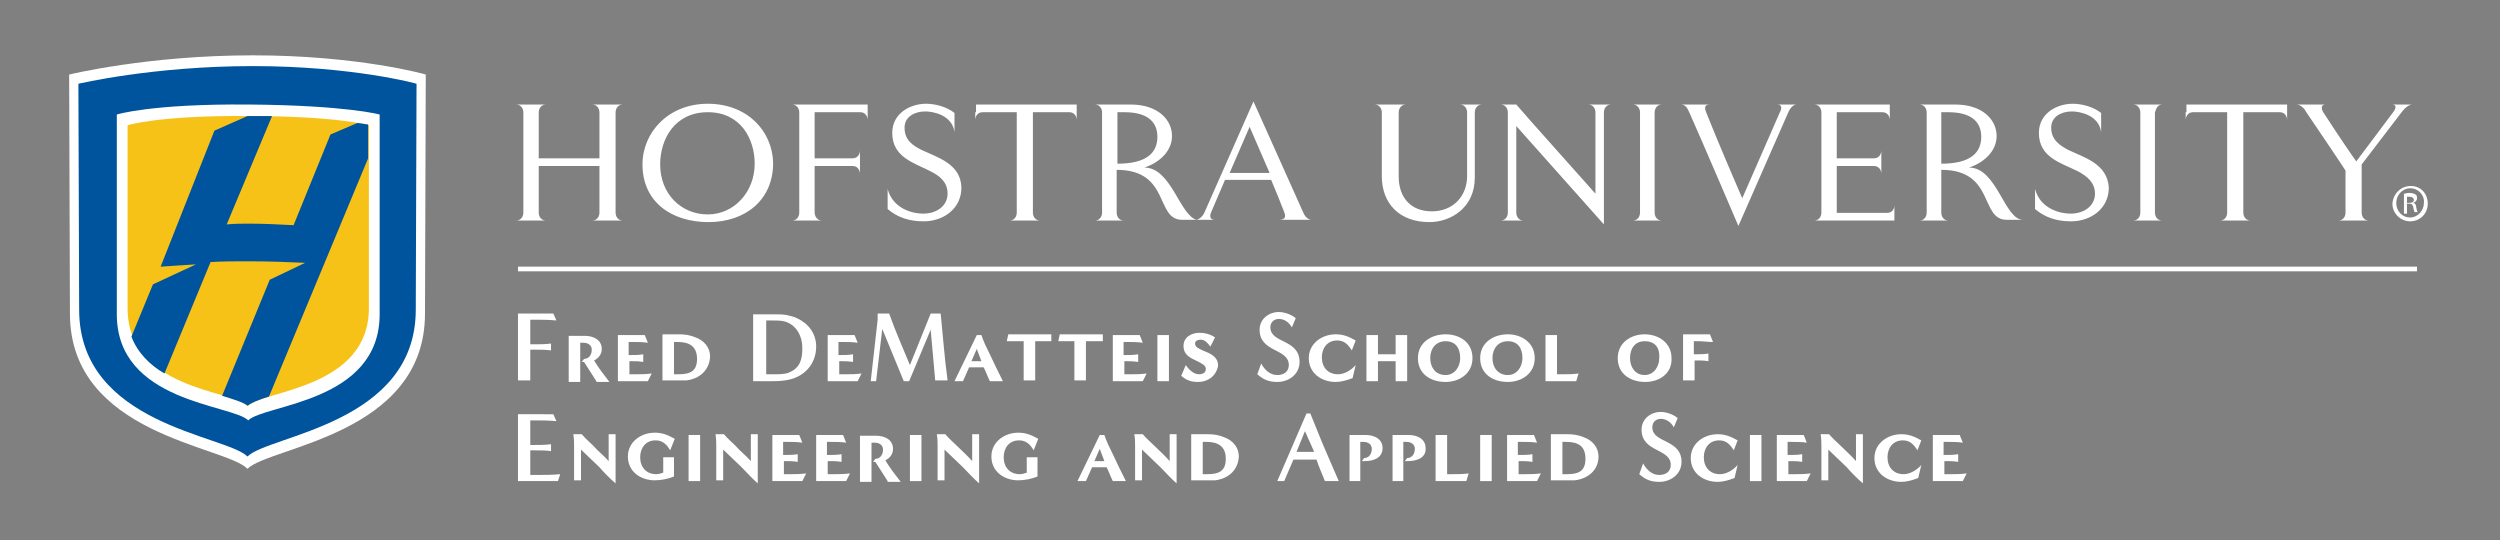 <?xml version="1.0" encoding="utf-8"?>
<!-- Generator: Adobe Illustrator 22.1.0, SVG Export Plug-In . SVG Version: 6.00 Build 0)  -->
<svg version="1.1" id="Layer_1" xmlns="http://www.w3.org/2000/svg" xmlns:xlink="http://www.w3.org/1999/xlink" x="0px" y="0px"
	 viewBox="0 0 325.3 70.3" style="enable-background:new 0 0 325.3 70.3;" xml:space="preserve">
<rect x="0" y="0" width="325.3" height="70.3" fill="#808080" stroke="none"/>
<style type="text/css">
	.st0{fill:#FFFFFF;}
	.st1{fill:#FFFFFF;stroke:#FFFFFF;stroke-width:0.608;}
	.st2{fill:#F7C218;}
	.st3{fill:#00549E;}
</style>
<g>
	<path class="st0" d="M245.5,27.7H239l0-6.1h4.8c1,0,1,1,1,1v-1v-1v-1c0,0,0,1-1,1h-4.8v-6c0.4,0,4.3,0,5.9,0c1,0,1,1,1,1v-1v-1H237
		h-1c1,0,1,1,1,1v13.1c0,0,0,1-1,1h1h2h1h6.5v-1v-1C246.5,26.8,246.5,27.7,245.5,27.7z M284.4,14.6v1c0,0,0-1,1-1h4.4v13.1
		c0,0,0,1-1,1h1h2.1h1c-1,0-1-1-1-1V14.6h4.7c1,0,1,1,1,1v-1v-1h-13.1V14.6z M256.2,21.8c1.9-0.6,3.6-2.1,3.6-4.1
		c0-2.1-1.8-4.1-5.4-4.1c0,0-0.8,0-1.8,0c-0.9,0-1.6,0-1.9,0h-1c1,0,1,1,1,1v13.1c0,0,0,1-1,1h1h1.9h1c-1,0-1-1-1-1v-5.6
		c7,0,5,6.5,8.5,6.5h2.2C260.8,28.7,259.9,21.8,256.2,21.8z M252.6,14.6h0.9c3.3,0,4.3,1.5,4.3,3.2c0,2-1.3,3.5-5.2,3.5V14.6z
		 M269.1,19.5c-1.1-0.6-2.2-1.3-2.2-2.9c0-1.4,1.3-2.1,2.7-2.1c0.9,0,3.5,0.4,3.8,2.7v-2.5c-1-0.8-2.5-1.2-3.7-1.2
		c-2,0-4.4,1.2-4.4,3.8c0,3.2,2.9,3.9,5.1,5c1.1,0.6,2.2,1.4,2.2,2.9c0,1.5-1.3,2.6-3.2,2.6c-1.3,0-3.9-0.6-4.6-3.2v2.6
		c1.3,1.1,2.8,1.6,4.7,1.6c2.5,0,4.9-1.6,4.9-4.4C274.2,21.3,271.2,20.5,269.1,19.5z M119.9,19.5c-1.2-0.6-2.2-1.3-2.2-2.9
		c0-1.4,1.3-2.1,2.7-2.1c0.9,0,3.5,0.4,3.8,2.7v-2.5c-1-0.8-2.5-1.2-3.7-1.2c-2,0-4.4,1.2-4.4,3.8c0,3.2,2.9,3.9,5,5
		c1.2,0.6,2.2,1.4,2.2,2.9c0,1.5-1.3,2.6-3.2,2.6c-1.3,0-3.9-0.6-4.6-3.2v2.6c1.3,1.1,2.8,1.6,4.7,1.6c2.5,0,4.9-1.6,4.9-4.4
		C125,21.3,122,20.5,119.9,19.5z M169.6,27.7l-6.5-14.5l-6.4,14.5c0,0-0.3,0.7-1,0.9c-2.2-0.6-3.3-6.8-6.8-6.8
		c1.9-0.6,3.6-2.1,3.6-4.1c0-2.1-1.8-4.1-5.4-4.1c0,0-0.8,0-1.8,0c-0.9,0-1.6,0-1.9,0h-1c1,0,1,1,1,1v13.1c0,0,0,1-1,1h1h1.9h1
		c-1,0-1-1-1-1v-5.6c7,0,5,6.5,8.5,6.5h1.5h0.7h2.1c-1,0-0.5-1-0.5-1l1.8-4.2h6c0.6,1.4,1.2,2.9,1.7,4.2c0.1,0.3,0.4,1-0.7,1h4.4
		C170,28.7,169.6,27.7,169.6,27.7z M145.4,14.6h0.9c3.3,0,4.3,1.5,4.3,3.2c0,2-1.3,3.5-5.2,3.5V14.6z M160,22.5l2.6-6
		c0.4,0.9,1.6,3.7,2.6,6H160z M126.9,14.6v1c0,0,0-1,1-1h4.4v13.1c0,0,0,1-1,1h1h2.1h1c-1,0-1-1-1-1V14.6h4.7c1,0,1,1,1,1v-1v-1
		h-13.1V14.6z M92.1,13.5c-5.1,0-8.5,3.7-8.5,7.9c0,4.9,3.8,7.5,8.6,7.5c4.7,0,8.4-2.8,8.4-7.7C100.5,17,97.2,13.5,92.1,13.5z
		 M92.1,27.9c-3.5,0-6.2-2.7-6.2-6.5c0-3.3,1.9-6.8,6.2-6.8c4.3,0,6.1,3.5,6.1,6.7C98.2,25,95.5,27.9,92.1,27.9z M103,13.6
		c1,0,1,1,1,1v13.1c0,0,0,1-1,1h1h2h1c-0.9,0-1-0.9-1-1l0-6.1h4.9c1,0,1,1,1,1v-1v-1v-1c0,0,0,1-1,1H106v-6c0.4,0,4.3,0,5.9,0
		c1,0,1,1,1,1v-1v-1H104H103z M81.1,13.6h-1c0,0-1.3,0-2.1,0h-1c1,0,1,1,1,1v6h-7.9c0-1.6,0-4,0-6c0,0,0-1,1-1h-1h-2h-1c1,0,1,1,1,1
		v13.1c0,0,0,1-1,1h1h2h1c-1,0-1-1-1-1v-6.1H78c0,2,0,4.7,0,6.1c0,0,0,1-1,1h1h2.1h1c-1,0-1-1-1-1V14.6
		C80.1,14.6,80.1,13.6,81.1,13.6z M281.4,13.6h-1h-1.9h-1c1,0,1,1,1,1v13.1c0,0,0,1-1,1h1h1.9h1c-1,0-1-1-1-1V14.6
		C280.5,14.6,280.5,13.6,281.4,13.6z M216.3,13.6h-1h-1.9h-1c1,0,1,1,1,1v13.1c0,0,0,1-1,1h1h1.9h1c-1,0-1-1-1-1V14.6
		C215.3,14.6,215.3,13.6,216.3,13.6z M190.9,13.6h-1c1,0,1,1,1,1c0,1.9,0,6.1,0,8.3c0,2.6-1.8,4.6-4.6,4.6c-2.8,0-4.3-1.9-4.3-4.5
		v-8.4c0,0,0-1,1-1h-1h-2.2h-1c1,0,1,1,1,1v8.3c0,3.6,2.3,6,6.2,6c2.7,0,5.9-1.8,5.9-5.8v-8.5c0,0,0-1,1-1h-1H190.9z M207.6,13.6h-1
		c1,0,1,1,1,1v10.6c-0.6-0.7-9.4-10.5-10.3-11.6h-1.1h-1c1,0,1,1,1,1v13.1c0,0,0,1-1,1h1h1.1h1c-1,0-1-1-1-1c0-4.5,0-11.3,0-11.3
		l11.4,12.8V14.6c0,0,0-1,1-1h-1H207.6z M311.2,13.6c1,0,0.2,1,0.2,1l-4.8,6.4c-0.3-0.4-2.3-3.3-4.3-6.4c-0.2-0.3-0.4-1,0.3-1
		c0,0-2.9,0-3.8,0c0.6,0,1.1,0.6,1.3,1c1.7,2.5,4.8,7.1,5.1,7.6v5.5c0,0,0,1-1,1h1h2.1h1c-1,0-1-1-1-1v-6.3l5.2-6.8c0,0,0.7-1,1.4-1
		H311.2z M231.6,14.6l-4.9,11.2c-0.6-1.4-3.2-7.4-4.7-11.2c-0.1-0.3-0.4-1,0.5-1h-3.8c0.7,0,0.9,0.6,1.1,1
		c1.7,3.8,6.4,14.8,6.4,14.8l6.5-14.8c0,0,0.4-1,1.1-1h-2.6C232.2,13.6,231.6,14.6,231.6,14.6z"/>
	<g>
		<path class="st0" d="M313.7,24.2c1.3,0,2.2,1,2.2,2.3c0,1.3-1,2.3-2.3,2.3c-1.2,0-2.3-1-2.3-2.3C311.4,25.2,312.4,24.2,313.7,24.2
			L313.7,24.2z M313.6,24.5c-1,0-1.8,0.9-1.8,1.9c0,1.1,0.8,1.9,1.8,1.9c1,0,1.8-0.9,1.8-1.9C315.5,25.4,314.7,24.5,313.6,24.5
			L313.6,24.5z M313.2,27.8h-0.4v-2.6c0.2,0,0.4-0.1,0.7-0.1c0.4,0,0.6,0.1,0.8,0.2c0.2,0.1,0.2,0.3,0.2,0.5c0,0.3-0.2,0.5-0.5,0.6
			v0c0.2,0,0.4,0.2,0.4,0.6c0.1,0.4,0.1,0.5,0.2,0.6h-0.4c-0.1-0.1-0.1-0.3-0.2-0.7c-0.1-0.3-0.2-0.4-0.5-0.4h-0.3V27.8z
			 M313.2,26.4h0.3c0.3,0,0.6-0.1,0.6-0.4c0-0.2-0.2-0.4-0.6-0.4c-0.1,0-0.2,0-0.3,0V26.4z"/>
	</g>
</g>
<line class="st1" x1="67.4" y1="35" x2="314.5" y2="35"/>
<g>
	<path class="st0" d="M69.5,41.6H69v3.2h0.5c0.7,0,1.5,0,2.2-0.1l0,0.9c-0.6-0.1-1.3-0.1-2-0.1c-0.3,0-0.4,0-0.7,0v4h-1.6v-8.7H72
		l0.4,0.9C71.4,41.6,70.4,41.6,69.5,41.6z"/>
	<path class="st0" d="M77.6,49.6c-0.5-0.8-1.1-1.7-1.6-2.5c-0.1,0-0.2,0-0.3,0l0.3-0.4c0.6,0,1-0.5,1-1.2c0-0.6-0.5-0.9-1.1-0.9
		h-0.4v5.1H74l0-6h2.1c1.1,0,2.2,0.5,2.2,1.7c0,0.7-0.4,1.2-1,1.5c0.6,1,1.3,1.9,2,2.8H77.6z"/>
	<path class="st0" d="M84.3,49.6h-3.9v-6h3.5l0.4,1c-0.7-0.1-1.3-0.1-1.9-0.1h-0.6v1.7h0.2c0.6,0,1.1,0,1.7-0.1l0,1
		C83.2,47,82.7,47,82.2,47c-0.1,0-0.2,0-0.3,0v1.7h0.9c0.6,0,1.2,0,2-0.1L84.3,49.6z"/>
	<path class="st0" d="M89.3,49.5c-0.3,0-0.6,0-0.9,0h-2.2l0-6h2.2c0.7,0,1.4,0.1,2.1,0.4c1.1,0.4,1.9,1.3,1.9,2.5
		C92.3,48.2,91,49.3,89.3,49.5z M88.2,44.5h-0.5v4.2c0.2,0,0.4,0,0.6,0c1.5,0,2.4-0.4,2.4-2C90.7,45,89.6,44.5,88.2,44.5z"/>
	<path class="st0" d="M102.1,49.5c-0.6,0.1-1.2,0.1-1.7,0.1H98c0-1.3,0-7.5,0-8.7h2.8c0.5,0,1.1,0,1.6,0.1c0.4,0.1,0.9,0.2,1.3,0.4
		c1.5,0.7,2.5,2,2.5,3.7C106.2,47.4,104.6,49.2,102.1,49.5z M102,41.8c-0.5-0.1-1.1-0.1-1.6-0.1c-0.2,0-0.5,0-0.7,0v7
		c0.4,0,0.7,0,1.1,0c0.5,0,1.3,0,1.8-0.2c1.5-0.6,1.8-1.7,1.8-3.2C104.4,43.7,103.6,42.2,102,41.8z"/>
	<path class="st0" d="M111.6,49.6h-3.9v-6h3.5l0.4,1c-0.7-0.1-1.3-0.1-1.9-0.1h-0.6v1.7h0.2c0.6,0,1.1,0,1.7-0.1l0,1
		c-0.6-0.1-1.1-0.1-1.5-0.1c-0.1,0-0.2,0-0.3,0v1.7h0.9c0.6,0,1.2,0,2-0.1L111.6,49.6z"/>
	<path class="st0" d="M121.7,49.6c-0.2-2.2-0.4-4.5-0.6-6.7l-2.8,6.7h-0.7l-2.8-6.8l-0.8,6.8h-0.7l0.9-8c0-0.2,0-0.6,0-0.8h1.5
		c0.8,2.3,1.8,4.5,2.7,6.7l2.7-6.7h1.3c0.3,2.9,0.5,5.8,0.9,8.7H121.7z"/>
	<path class="st0" d="M128.8,49.6c-0.3-0.6-0.5-1.2-0.8-1.8h-1.9l-0.8,1.8h-1.1l2.9-6h0.6c0.3,0.9,0.7,1.7,1.1,2.5
		c0.5,1.1,1.1,2.3,1.7,3.5H128.8z M127.1,45.4l-0.7,1.6h1.3L127.1,45.4z"/>
	<path class="st0" d="M134.7,44.4c0,1.7,0,5.1,0,5.1h-1.5v-5.1H131l0.2-0.9h5.6l0,0.9H134.7z"/>
	<path class="st0" d="M141.3,44.4c0,1.7,0,5.1,0,5.1h-1.5v-5.1h-2.1l0.2-0.9h5.6l0,0.9H141.3z"/>
	<path class="st0" d="M148.7,49.6h-3.9v-6h3.5l0.4,1c-0.7-0.1-1.3-0.1-1.9-0.1h-0.6v1.7h0.2c0.6,0,1.1,0,1.7-0.1l0,1
		c-0.6-0.1-1.1-0.1-1.5-0.1c-0.1,0-0.2,0-0.3,0v1.7h0.9c0.6,0,1.2,0,2-0.1L148.7,49.6z"/>
	<path class="st0" d="M152.1,49.6h-1.5v-6h1.5L152.1,49.6z"/>
	<path class="st0" d="M155.9,49.7c-0.9,0-1.5-0.2-2.2-0.8l0.6-1.4c0.3,0.5,1,1.2,1.7,1.2c0.5,0,0.9-0.2,0.9-0.7
		c0-0.5-0.6-0.7-0.9-0.9c-1-0.5-2-0.8-2-2.1c0-1.1,1-1.7,2.1-1.7c0.7,0,1.4,0.2,2,0.6l-0.6,1.2c-0.4-0.5-0.7-0.9-1.3-0.9
		c-0.4,0-0.7,0.2-0.7,0.5c0,0.5,0.6,0.7,1,0.9c1,0.4,2,0.8,2,2C158.2,49.1,157,49.7,155.9,49.7z"/>
	<path class="st0" d="M166.2,49.7c-1.1,0-1.8-0.3-2.6-1l0.5-1.4c0.5,0.9,1.2,1.5,2.1,1.5c0.8,0,1.5-0.4,1.5-1.3
		c0-2.2-3.8-1.6-3.8-4.6c0-1.4,1.2-2.3,2.5-2.3c0.7,0,1.6,0.3,2.2,0.8l-0.5,1.2c-0.4-0.7-1-1.1-1.7-1.1c-0.6,0-1.1,0.4-1.1,1.1
		c0,2.1,3.8,1.5,3.8,4.5C169.1,48.7,167.7,49.7,166.2,49.7z"/>
	<path class="st0" d="M176,49.2c-0.8,0.3-1.5,0.5-2.2,0.5c-1.8,0-3.5-1.1-3.5-3.1c0-1.9,1.7-3.1,3.5-3.1c1,0,1.7,0.3,2.6,0.8
		l-0.5,1.3c-0.5-0.8-1-1.3-1.9-1.3c-1.3,0-2,1-2,2.2c0,1.3,0.8,2.2,2.1,2.2c0.8,0,1.7-0.5,2.3-1.2L176,49.2z"/>
	<path class="st0" d="M181.6,49.6V47h-2.3l0,2.6h-1.5l0-6h1.5v2.5h2.3v-2.5h1.5v6H181.6z"/>
	<path class="st0" d="M188.1,49.7c-1.9,0-3.6-1-3.6-3.1c0-2,1.7-3.1,3.6-3.1s3.5,1.1,3.5,3.1C191.6,48.6,189.9,49.7,188.1,49.7z
		 M188.1,44.4c-1.3,0-2,1-2,2.2c0,1.2,0.7,2.2,2,2.2c1.2,0,1.9-1.1,1.9-2.2C190,45.3,189.4,44.4,188.1,44.4z"/>
	<path class="st0" d="M196.2,49.7c-1.9,0-3.6-1-3.6-3.1c0-2,1.7-3.1,3.6-3.1c1.8,0,3.5,1.1,3.5,3.1C199.7,48.6,198,49.7,196.2,49.7z
		 M196.2,44.4c-1.3,0-2,1-2,2.2c0,1.2,0.7,2.2,2,2.2c1.2,0,1.9-1.1,1.9-2.2C198.1,45.3,197.5,44.4,196.2,44.4z"/>
	<path class="st0" d="M205.1,49.6h-4v-6h1.5v5.1l0.7,0c0.7,0,1.4,0,2.1-0.1L205.1,49.6z"/>
	<path class="st0" d="M214.1,49.7c-1.9,0-3.6-1-3.6-3.1c0-2,1.7-3.1,3.5-3.1c1.8,0,3.5,1.1,3.5,3.1
		C217.6,48.6,215.9,49.7,214.1,49.7z M214,44.4c-1.3,0-1.9,1-1.9,2.2c0,1.2,0.7,2.2,1.9,2.2c1.2,0,1.9-1.1,1.9-2.2
		C216,45.3,215.4,44.4,214,44.4z"/>
	<path class="st0" d="M221.1,44.4h-0.7v1.7h0.2c0.5,0,1.1,0,1.7-0.1l0,1c-0.6-0.1-1-0.1-1.5-0.1c-0.1,0-0.2,0-0.3,0v2.6H219v-6h3.5
		l0.4,1C222.2,44.5,221.6,44.4,221.1,44.4z"/>
	<path class="st0" d="M72.6,62.6h-5.2v-8.7H72l0.4,0.9c-0.9-0.1-2.1-0.1-3.1-0.1H69v3.2h0.5c0.8,0,1.5,0,2.2-0.1l0,0.9
		c-0.6-0.1-1.3-0.1-2-0.1c-0.3,0-0.4,0-0.7,0v3.2h0.8c0.9,0,2.2,0,3.1-0.1L72.6,62.6z"/>
	<path class="st0" d="M78,60.8c-0.8-0.8-1.6-1.5-2.4-2.3v4h-0.9c0-1.5,0-3,0-4.4c0-0.5,0-1-0.1-1.6h1.1c0.5,0.6,1,1,1.5,1.5
		c0.6,0.7,1.4,1.3,2,2v-3.5h0.9l0,6.4C79.3,62.2,78.6,61.5,78,60.8z"/>
	<path class="st0" d="M87.2,58.6c-0.5-0.9-1.1-1.3-1.9-1.3c-1.3,0-2,1-2,2.2c0,1.3,0.8,2.2,2.1,2.2c0.3,0,0.6-0.1,0.9-0.2v-2h1.4
		v2.5c-0.7,0.3-1.7,0.5-2.5,0.5c-1.8,0-3.5-1.1-3.5-3.1c0-1.9,1.7-3.1,3.5-3.1c1,0,1.7,0.3,2.6,0.8L87.2,58.6z"/>
	<path class="st0" d="M91.1,62.6h-1.5v-6h1.5L91.1,62.6z"/>
	<path class="st0" d="M96.5,60.8c-0.8-0.8-1.6-1.5-2.4-2.3v4h-0.9c0-1.5,0-3,0-4.4c0-0.5,0-1-0.1-1.6h1.1c0.5,0.6,1,1,1.5,1.5
		c0.6,0.7,1.4,1.3,2,2v-3.5h0.9l0,6.4C97.8,62.2,97.2,61.5,96.5,60.8z"/>
	<path class="st0" d="M104.4,62.6h-3.9v-6h3.5l0.4,1c-0.7-0.1-1.3-0.1-1.9-0.1h-0.6v1.7h0.2c0.6,0,1.1,0,1.7-0.1l0,1
		c-0.6-0.1-1.1-0.1-1.5-0.1c-0.1,0-0.2,0-0.3,0v1.7h0.9c0.6,0,1.2,0,2-0.1L104.4,62.6z"/>
	<path class="st0" d="M110.1,62.6h-3.9v-6h3.5l0.4,1c-0.7-0.1-1.3-0.1-1.9-0.1h-0.6v1.7h0.2c0.6,0,1.1,0,1.7-0.1l0,1
		c-0.6-0.1-1.1-0.1-1.5-0.1c-0.1,0-0.2,0-0.3,0v1.7h0.9c0.6,0,1.2,0,2-0.1L110.1,62.6z"/>
	<path class="st0" d="M115.5,62.6c-0.5-0.8-1.1-1.7-1.6-2.5c-0.1,0-0.2,0-0.3,0l0.3-0.4c0.6,0,1-0.5,1-1.2c0-0.6-0.5-0.9-1.1-0.9
		h-0.4v5.1h-1.5l0-6h2.1c1.1,0,2.2,0.5,2.2,1.7c0,0.7-0.4,1.2-1,1.5c0.6,1,1.3,1.9,2,2.8H115.5z"/>
	<path class="st0" d="M119.9,62.6h-1.5v-6h1.5L119.9,62.6z"/>
	<path class="st0" d="M125.3,60.8c-0.8-0.8-1.6-1.5-2.4-2.3v4H122c0-1.5,0-3,0-4.4c0-0.5,0-1-0.1-1.6h1.1c0.5,0.6,1,1,1.5,1.5
		c0.7,0.7,1.4,1.3,2,2v-3.5h0.9l0,6.4C126.6,62.2,126,61.5,125.3,60.8z"/>
	<path class="st0" d="M134.5,58.6c-0.5-0.9-1.1-1.3-1.9-1.3c-1.3,0-2,1-2,2.2c0,1.3,0.8,2.2,2.1,2.2c0.3,0,0.6-0.1,0.9-0.2v-2h1.4
		v2.5c-0.7,0.3-1.7,0.5-2.5,0.5c-1.8,0-3.5-1.1-3.5-3.1c0-1.9,1.7-3.1,3.5-3.1c1,0,1.7,0.3,2.6,0.8L134.5,58.6z"/>
	<path class="st0" d="M144.8,62.6c-0.3-0.6-0.5-1.2-0.8-1.8h-1.9l-0.8,1.8h-1.1l2.9-6h0.6c0.3,0.9,0.7,1.7,1.1,2.5
		c0.5,1.1,1.1,2.3,1.7,3.5H144.8z M143.1,58.4l-0.7,1.6h1.3L143.1,58.4z"/>
	<path class="st0" d="M151,60.8c-0.8-0.8-1.6-1.5-2.4-2.3v4h-0.9c0-1.5,0-3,0-4.4c0-0.5,0-1-0.1-1.6h1.1c0.5,0.6,1,1,1.5,1.5
		c0.7,0.7,1.4,1.3,2,2v-3.5h0.9l0,6.4C152.3,62.2,151.7,61.5,151,60.8z"/>
	<path class="st0" d="M158.1,62.5c-0.3,0-0.6,0-0.9,0H155l0-6h2.2c0.7,0,1.4,0.1,2.1,0.4c1.1,0.4,1.9,1.3,1.9,2.5
		C161.1,61.2,159.8,62.3,158.1,62.5z M157,57.5h-0.5v4.2c0.2,0,0.4,0,0.6,0c1.5,0,2.4-0.4,2.4-2C159.5,58,158.4,57.5,157,57.5z"/>
	<path class="st0" d="M172.4,62.6c-0.4-1-0.8-1.9-1.1-2.8h-3l-1.2,2.8h-0.9l3.8-8.8h0.5c0.5,1.3,1,2.4,1.5,3.7
		c0.7,1.6,1.4,3.3,2.2,5.1H172.4z M169.8,56.1l-1.1,2.7h2.3L169.8,56.1z"/>
	<path class="st0" d="M177.6,60c-0.1,0-0.2,0-0.4,0l0.3-0.4c0.6,0,1-0.5,1-1.2c0-0.6-0.5-0.9-1.1-0.9H177v5.1h-1.4l0-6h2.1
		c1.1,0,2.2,0.5,2.2,1.7C179.9,59.6,178.7,60,177.6,60z"/>
	<path class="st0" d="M183.2,60c-0.1,0-0.2,0-0.4,0l0.3-0.4c0.6,0,1-0.5,1-1.2c0-0.6-0.5-0.9-1.1-0.9h-0.4v5.1h-1.4l0-6h2.1
		c1.1,0,2.2,0.5,2.2,1.7C185.6,59.6,184.3,60,183.2,60z"/>
	<path class="st0" d="M190.8,62.6h-4v-6h1.5v5.1l0.7,0c0.7,0,1.4,0,2.1-0.1L190.8,62.6z"/>
	<path class="st0" d="M194.1,62.6h-1.5v-6h1.5L194.1,62.6z"/>
	<path class="st0" d="M200,62.6h-3.9v-6h3.5l0.4,1c-0.7-0.1-1.3-0.1-1.9-0.1h-0.6v1.7h0.2c0.6,0,1.1,0,1.7-0.1l0,1
		c-0.6-0.1-1.1-0.1-1.5-0.1c-0.1,0-0.2,0-0.3,0v1.7h0.9c0.6,0,1.2,0,2-0.1L200,62.6z"/>
	<path class="st0" d="M204.9,62.5c-0.3,0-0.6,0-0.9,0h-2.2l0-6h2.2c0.7,0,1.4,0.1,2.1,0.4c1.1,0.4,1.9,1.3,1.9,2.5
		C208,61.2,206.6,62.3,204.9,62.5z M203.8,57.5h-0.5v4.2c0.2,0,0.4,0,0.6,0c1.5,0,2.4-0.4,2.4-2C206.3,58,205.3,57.5,203.8,57.5z"/>
	<path class="st0" d="M215.9,62.7c-1.1,0-1.8-0.3-2.6-1l0.5-1.4c0.5,0.9,1.2,1.5,2.1,1.5c0.8,0,1.5-0.4,1.5-1.3
		c0-2.2-3.8-1.6-3.8-4.6c0-1.4,1.2-2.3,2.5-2.3c0.7,0,1.6,0.3,2.2,0.8l-0.5,1.2c-0.4-0.7-1-1.1-1.7-1.1c-0.6,0-1.1,0.4-1.1,1.1
		c0,2.1,3.8,1.5,3.8,4.5C218.8,61.7,217.4,62.7,215.9,62.7z"/>
	<path class="st0" d="M225.7,62.2c-0.8,0.3-1.5,0.5-2.2,0.5c-1.8,0-3.5-1.1-3.5-3.1c0-1.9,1.7-3.1,3.5-3.1c1,0,1.7,0.3,2.6,0.8
		l-0.5,1.3c-0.5-0.8-1-1.3-1.9-1.3c-1.3,0-2,1-2,2.2c0,1.3,0.8,2.2,2.1,2.2c0.8,0,1.7-0.5,2.3-1.2L225.7,62.2z"/>
	<path class="st0" d="M229.2,62.6h-1.5v-6h1.5L229.2,62.6z"/>
	<path class="st0" d="M235.1,62.6h-3.9v-6h3.5l0.4,1c-0.7-0.1-1.3-0.1-1.9-0.1h-0.6v1.7h0.2c0.6,0,1.1,0,1.7-0.1l0,1
		c-0.6-0.1-1.1-0.1-1.5-0.1c-0.1,0-0.2,0-0.3,0v1.7h0.9c0.6,0,1.2,0,2-0.1L235.1,62.6z"/>
	<path class="st0" d="M240.3,60.8c-0.8-0.8-1.6-1.5-2.4-2.3v4H237c0-1.5,0-3,0-4.4c0-0.5,0-1-0.1-1.6h1.1c0.5,0.6,1,1,1.5,1.5
		c0.7,0.7,1.4,1.3,2,2v-3.5h0.9l0,6.4C241.6,62.2,240.9,61.5,240.3,60.8z"/>
	<path class="st0" d="M249.6,62.2c-0.8,0.3-1.5,0.5-2.2,0.5c-1.8,0-3.5-1.1-3.5-3.1c0-1.9,1.7-3.1,3.5-3.1c1,0,1.7,0.3,2.6,0.8
		l-0.5,1.3c-0.5-0.8-1-1.3-1.9-1.3c-1.3,0-2,1-2,2.2c0,1.3,0.8,2.2,2.1,2.2c0.8,0,1.7-0.5,2.3-1.2L249.6,62.2z"/>
	<path class="st0" d="M255.4,62.6h-3.9v-6h3.5l0.4,1c-0.7-0.1-1.3-0.1-1.9-0.1h-0.6v1.7h0.2c0.6,0,1.1,0,1.7-0.1l0,1
		c-0.6-0.1-1.1-0.1-1.5-0.1c-0.1,0-0.2,0-0.3,0v1.7h0.9c0.6,0,1.2,0,2-0.1L255.4,62.6z"/>
</g>
<g>
	<path class="st0" d="M32.9,7.2C19.2,7.2,9,9.7,9,9.7l0.1,31.1c0,15.8,20.2,17.2,23.1,20.2c2.9-2.9,23.1-4.4,23.1-20.2l0.1-31.1
		C55.5,9.7,46.6,7.2,32.9,7.2z"/>
	<g>
		<polygon class="st2" points="11.1,11.8 34.9,10.1 53.5,12.7 53,39.5 52.7,44.4 47,51.8 36.1,56.5 31.1,57.8 20.5,53.6 13.2,47.8 
			11.3,39.3 		"/>
		<path class="st0" d="M48,40.1c0,10.5-13.8,10.7-15.7,12.7c-2-2-15.7-2.1-15.7-12.7V16.3c0,0,4-1.3,15.7-1.2
			C44,15.1,48,16.3,48,16.3V40.1z M32.8,10.5c-11.9,0-20.8,2.1-20.8,2.1l0.1,27c0,13.8,17.5,15,20.1,17.6
			c2.6-2.6,20.1-3.8,20.1-17.6l0.1-27C52.5,12.6,44.8,10.5,32.8,10.5z"/>
		<path class="st3" d="M49.4,40.9c0,11.5-15,11.7-17.1,13.8c-2.1-2.1-17.1-2.3-17.1-13.8v-26c0,0,4.4-1.4,17.1-1.3
			c12.8,0.1,17.1,1.3,17.1,1.3V40.9z M32.9,8.6c-13,0-22.7,2.3-22.7,2.3l0.1,29.4c0,15,19.1,16.3,21.9,19.1
			c2.8-2.8,21.9-4.2,21.9-19.1l0.1-29.4C54.3,10.9,45.9,8.6,32.9,8.6z"/>
		<path class="st3" d="M46.5,16L43,17.5l-4.8,11.8c-1.9-0.1-3.9-0.2-5.8-0.2c-0.9,0-1.9,0-2.9,0.1l5.9-14.1l-3.2,0l-4.3,1.9l-7,17.7
			c1.3-0.1,3.1-0.2,4.6-0.3L19.9,37l-2.8,6.8c0.8,2.1,2.4,3.7,4.3,4.8l6-14.5C29,34,30.6,34,32.3,34c2.7,0,5.2,0.1,7.4,0.2l-4.6,2.2
			l-6.2,15.1c1.6,0.5,2.9,0.9,3.3,1.3c0.5-0.4,1.5-0.8,2.8-1.2l12.9-31v-4.4L46.5,16z M39.8,34.2L39.8,34.2L39.8,34.2L39.8,34.2z"/>
	</g>
</g>
</svg>
